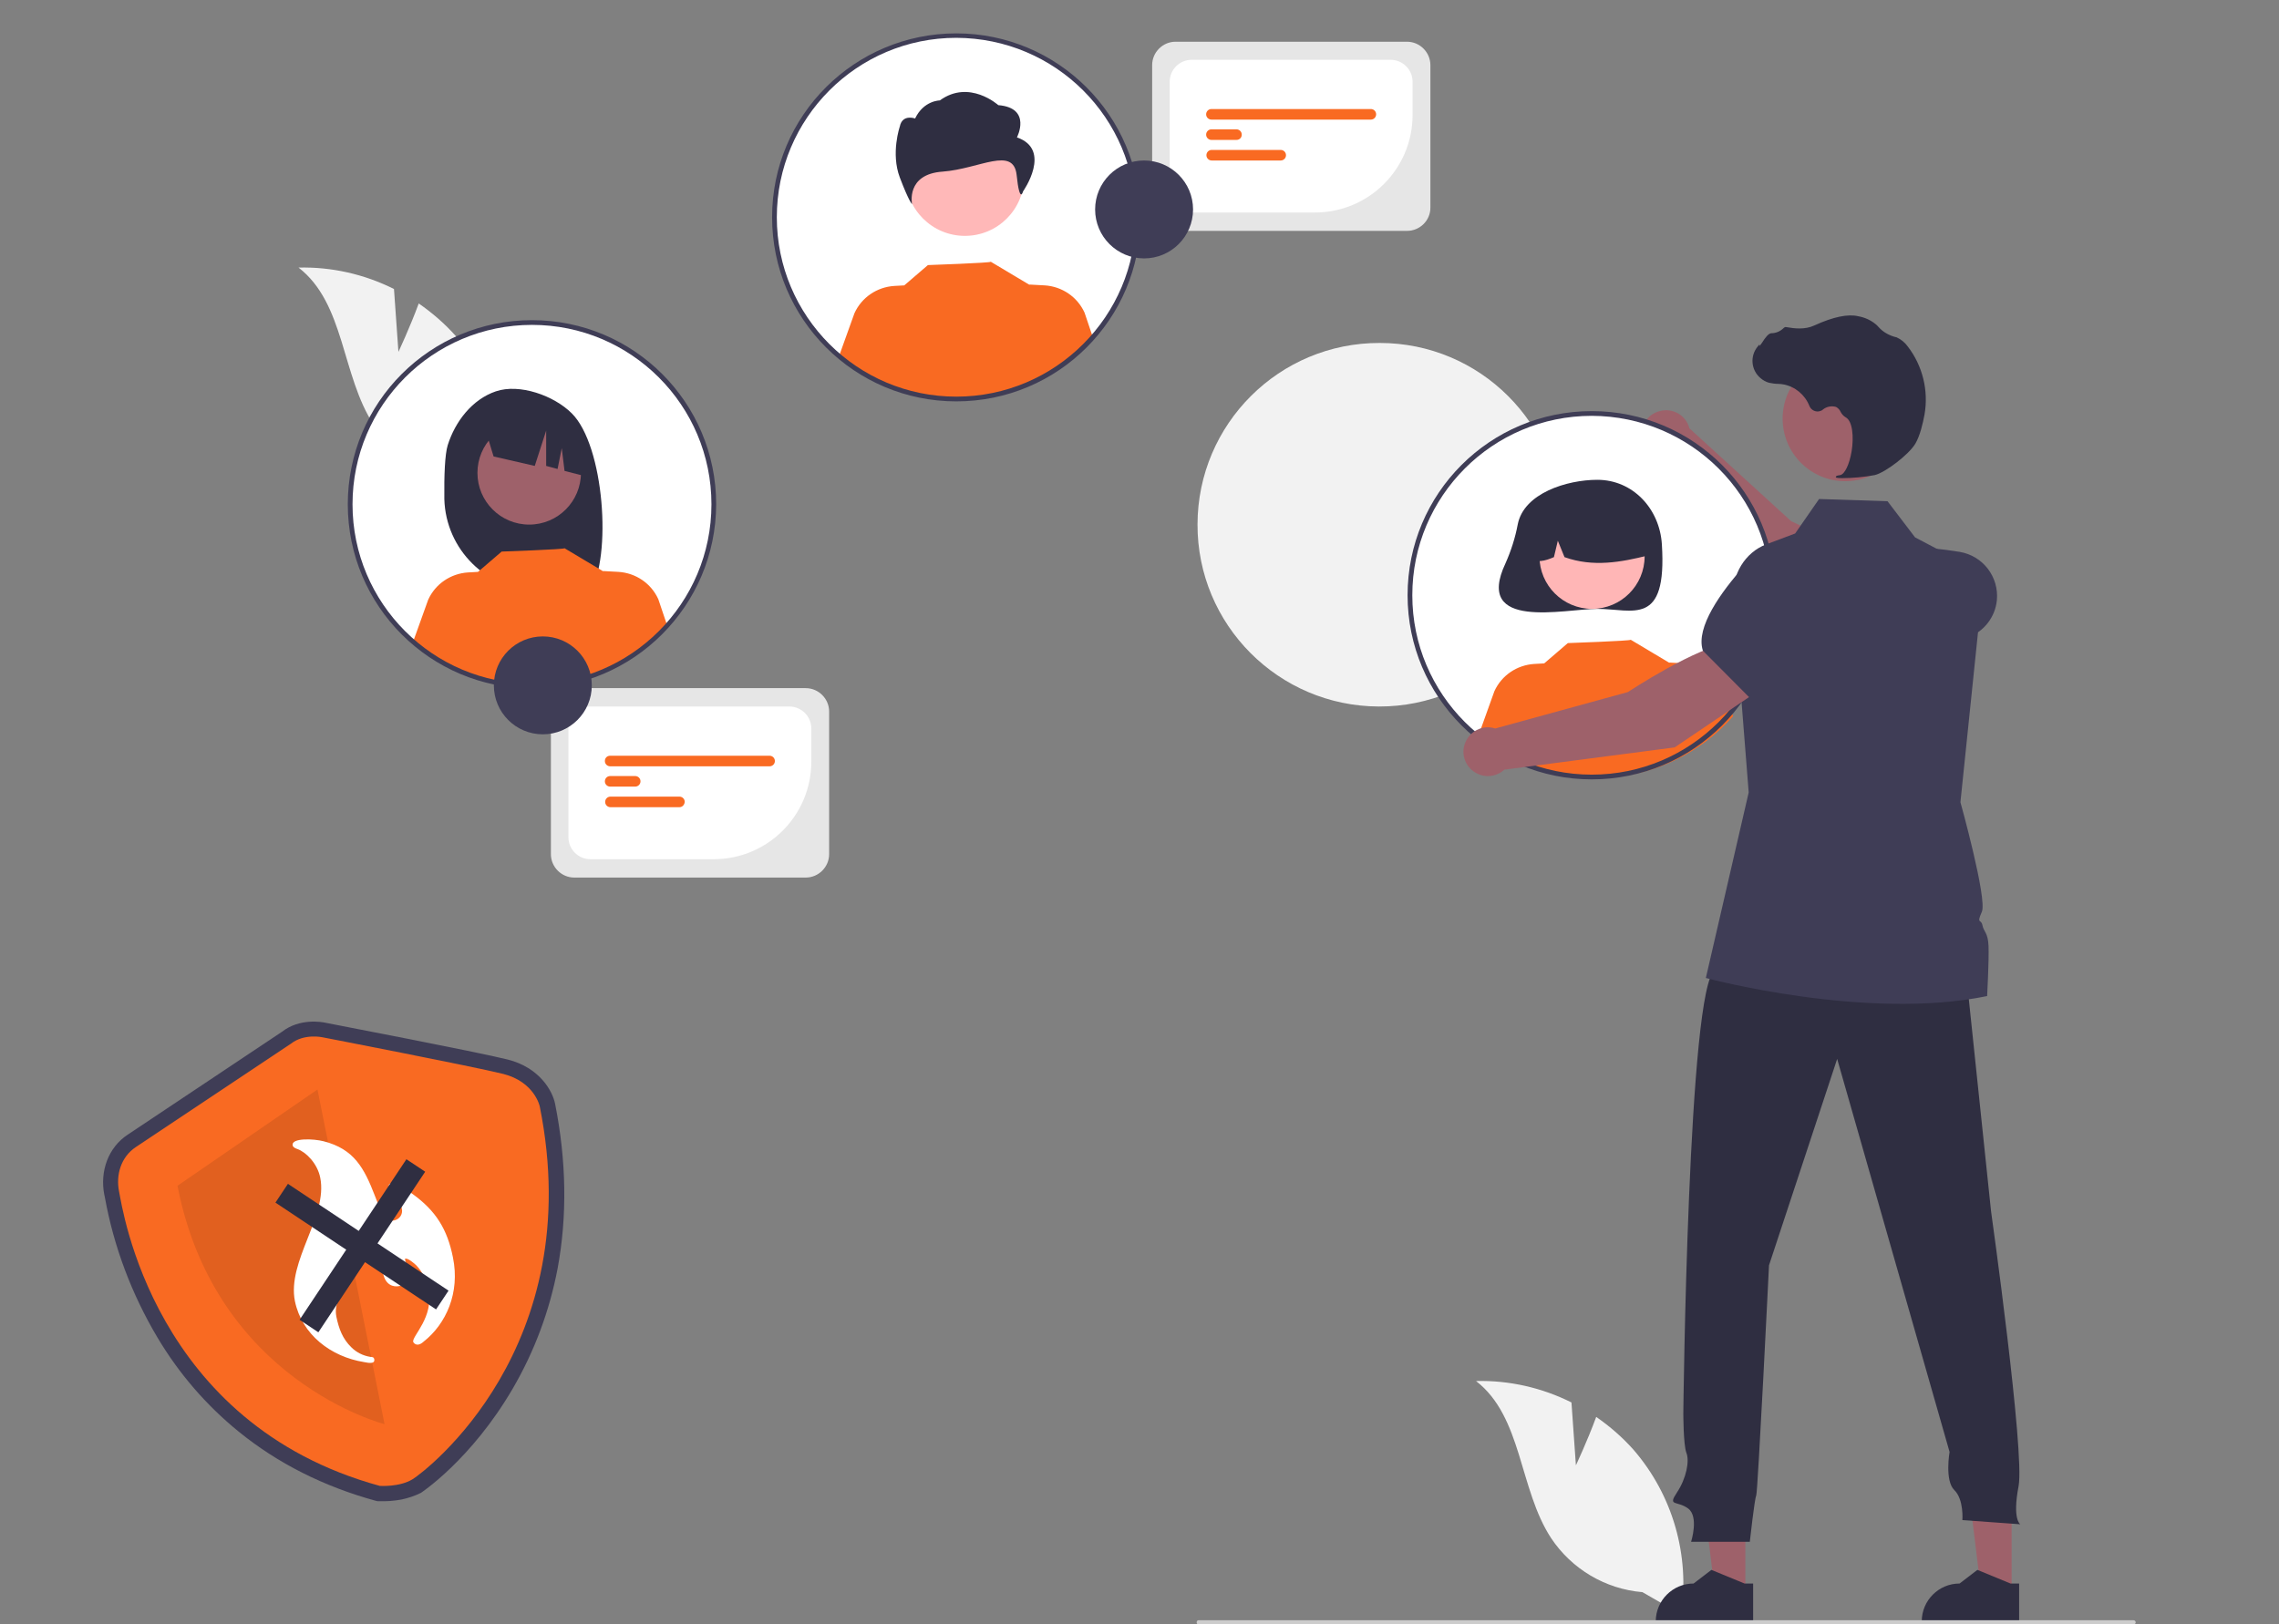 <?xml version="1.0" encoding="UTF-8"?>
<!-- Generator: Adobe Illustrator 21.1.0, SVG Export Plug-In . SVG Version: 6.00 Build 0)  -->
<svg xmlns="http://www.w3.org/2000/svg" xmlns:xlink="http://www.w3.org/1999/xlink" version="1.1" id="Capa_1" x="0px" y="0px" viewBox="0 0 819.1 584" style="enable-background:new 0 0 819.1 584;" xml:space="preserve">
<rect x="0" y="0" width="819.1" height="584" fill="#808080" stroke="none"/>
<style type="text/css">
	.st0{fill:#3F3D56;}
	.st1{fill:#F96A22;}
	.st2{opacity:0.1;enable-background:new    ;}
	.st3{fill:#FFFFFF;}
	.st4{fill:#2F2E41;}
	.st5{fill:#F2F2F2;}
	.st6{fill:#9E616A;}
	.st7{fill:#FFB6B6;}
	.st8{fill:#CCCCCC;}
	.st9{fill:#FFB8B8;}
	.st10{fill:#E6E6E6;}
</style>
<g>
	<path class="st0" d="M144.3,539.1c-2.7,0.5-5.4,0.7-8.1,0.6l-0.5,0l-0.5-0.1c-18.7-5.1-35.4-13.5-49.4-24.9   c-11.7-9.5-21.6-21-29.3-34c-9.2-15.5-15.6-32.5-18.8-50.2c-0.1-0.4-0.1-0.7-0.2-0.9c-1.7-8.6,1.5-17.1,8.3-21.6   c5.2-3.5,52.2-34.8,55.6-37.1c6.3-4.9,14.3-3.5,15.6-3.2c2.9,0.6,54.2,10.4,65.4,13.2c11.6,2.9,16.2,11.4,17.1,15.9   c4.1,20.6,4.4,40.5,0.9,59.3c-2.9,15.2-8.3,29.7-16.1,43.1c-15,25.7-32.9,37.4-33,37.5C149.1,537.8,146.7,538.6,144.3,539.1z    M137.5,528.7c1.8,0,5.7-0.2,8.1-1.6c3-1.8,17.5-13.5,29.3-33.6c16.2-27.8,20.9-59.6,13.9-94.5c-0.2-0.7-1.7-5.6-9-7.5   c-11-2.8-64.3-13-64.8-13.1l-0.1,0c-1.1-0.2-4.6-0.5-6.6,1.2l-0.4,0.3c-0.5,0.3-50.4,33.6-55.7,37.2c-3.7,2.5-4.3,7-3.6,10.3   c0,0.2,0.1,0.6,0.2,1.1C52.8,452.4,70.2,510,137.5,528.7z"></path>
	<path class="st1" d="M104.6,375.2c0,0-50.4,33.6-55.8,37.2c-5.4,3.6-7.2,10.1-6,16s12.2,83.5,93.7,105.8c0,0,7.1,0.5,11.8-2.4   s63.1-47.3,45.7-134c0,0-1.8-8.8-13.1-11.7c-11.3-2.8-65.1-13.2-65.1-13.2S109.3,371.5,104.6,375.2z"></path>
	<path class="st2" d="M114.1,391.7L138.2,512c0,0-60.8-15.5-74.4-85.7L114.1,391.7z"></path>
</g>
<path class="st3" d="M130.9,489.7c1.5,0.3,4,0.8,3.6-1.1c-0.2-0.8-0.8-0.7-1.5-0.8c-2.5-0.4-4.9-1.6-6.7-3.4  c-3.2-3.1-4.5-6.7-5.4-11c-1.9-9.6,11-14.1,9.1-23.7c-0.7-3.7-3.3-4.3-3.5-5.3c-0.1-0.7,0.1-0.7,0.7-0.8c2.4-0.5,6.5,2.8,8,4.6  c0.8,0.9,1.3,2,1.4,3.2c0.4,2.1,0.6,4.3,1.1,6.4c1.6,8.1,10.8,4,10,0.1c-0.4-1.8-1.8-3.3-2.1-5c0-0.2-0.1-0.4,0.1-0.4  c1-0.2,3.3,1.8,3.9,2.4c2.3,2.3,3.8,5.7,4.4,8.9c2,9.7-5.9,16.5-5.5,18.6c0.1,0.3,1.3,2.2,3.8-0.1c8-6.3,13.1-17.5,10.5-30.2  c-2-10.1-6.1-16.8-14.6-22.9c-1.4-1-5.9-4.1-7.8-3.7c-2.5,0.5,3.3,5.2,4,8.9c0.5,1.9-0.6,3.8-2.5,4.3c-0.1,0-0.3,0.1-0.4,0.1  c-3.5,0.7-5.9-6.8-6.8-9c-3.8-9.8-7.4-16.7-18.4-19.5c-3.4-0.9-11.7-1.3-11.1,1.5c0.1,0.7,1.1,1.1,1.7,1.3c3.1,1.1,7.2,5.2,8.2,10.3  c2.8,13.8-12,30-9.1,44.4C108.5,479.8,118.9,487.8,130.9,489.7L130.9,489.7z"></path>
<rect x="95.4" y="443.9" transform="matrix(0.554 -0.833 0.833 0.554 -314.946 308.039)" class="st4" width="69.3" height="8.1"></rect>
<rect x="95.4" y="443.9" transform="matrix(0.833 0.554 -0.554 0.833 269.936 2.993)" class="st4" width="69.3" height="8.1"></rect>
<path class="st5" d="M561.1,188.8c-0.1,36.1-29.4,65.3-65.5,65.2c-36.1-0.1-65.3-29.4-65.2-65.5s29.4-65.3,65.5-65.2l0,0  c36,0,65.2,29.1,65.2,65.1C561.1,188.6,561.1,188.7,561.1,188.8z"></path>
<path class="st6" d="M669.9,226.9l9.2-17.5c-8.2-9.9-35.3-22-35.3-22L607.2,154c-1.2-4.7-6-7.5-10.7-6.2c-4.7,1.2-7.5,6-6.2,10.7  c0.8,3,3.2,5.4,6.2,6.2l39.5,47.4L669.9,226.9z"></path>
<path class="st0" d="M665.4,225.7l13,4.1c9.4,3,19.6,2.8,28.9-0.6l0,0c5.7-2.1,9.8-7.3,10.4-13.4l0,0c0.8-8.4-5-16-13.4-17.4  c-12.2-2-27.8-3-33.4,3.7l-0.1,0.1L665.4,225.7z"></path>
<circle class="st3" cx="572.1" cy="214.1" r="65.3"></circle>
<path class="st4" d="M545.5,188.5c-0.9,4.8-2.4,9.5-4.4,14c-11.5,24.4,21.3,16.4,33,16.4c12.8,0,25.1,6.7,23.2-23.2  c-0.8-12.8-10.4-23.2-23.2-23.2C563.2,172.5,547.7,177.3,545.5,188.5z"></path>
<circle class="st7" cx="572.2" cy="200" r="18.9"></circle>
<path class="st4" d="M559.4,180.8c10.2-6.2,23.5-3,29.7,7.2c2.1,3.5,3.2,7.6,3.2,11.7c-9.6,2.4-19.7,4.3-30,0.6l-2.4-5.9l-1.4,5.9  c-3.1,1.3-6.3,2.4-9.4,0C548.8,192.4,552.7,185,559.4,180.8z"></path>
<path class="st1" d="M622.9,257.5c-23.6,26.8-64.3,29.7-91.4,6.6l5.6-15.6c2.6-5.7,8.1-9.4,14.3-9.8l3.6-0.2l8.5-7.3  c0,0,22.9-0.8,22.6-1.2l13.9,8.3l0-0.1l5.5,0.3c6.2,0.4,11.7,4.1,14.3,9.8L622.9,257.5z"></path>
<path class="st5" d="M566.4,526.8l-1.6-22.6c-10.6-5.3-22.4-8-34.3-7.7c16.7,12.9,15.4,38.8,27,56.5c7.4,11.1,19.5,18.3,32.8,19.4  l13.9,8c3.2-21.3-3-42.9-17.1-59.2c-4-4.5-8.5-8.4-13.4-11.8C570.5,518.1,566.4,526.8,566.4,526.8z"></path>
<path class="st5" d="M143.2,126.5l-1.6-22.6c-10.6-5.3-22.4-8-34.3-7.7c16.7,12.9,15.4,38.8,27,56.5c7.4,11.1,19.5,18.3,32.8,19.4  l13.9,8c3.2-21.3-3-42.9-17.1-59.2c-4-4.5-8.5-8.4-13.4-11.8C147.3,117.8,143.2,126.5,143.2,126.5z"></path>
<polygon class="st6" points="627.3,572.7 616.4,572.7 611.3,530.9 627.3,530.9 "></polygon>
<path class="st4" d="M630.1,583.3l-35,0v-0.4c0-7.5,6.1-13.6,13.6-13.6h0l6.4-4.9l11.9,4.9l3.1,0L630.1,583.3z"></path>
<polygon class="st6" points="723,572.7 712.1,572.7 707,530.9 723,530.9 "></polygon>
<path class="st4" d="M725.7,583.3l-35,0v-0.4c0-7.5,6.1-13.6,13.6-13.6h0l6.4-4.9l11.9,4.9l3.1,0L725.7,583.3z"></path>
<path class="st4" d="M706.5,348.6l9.1,86.8c0,0,12.2,86.9,9.9,98.9s0.6,13.7,0.6,13.7l-20.8-1.5c0,0,0.6-7.4-2.9-10.8  s-1.7-13.7-1.7-13.7l-40.4-141.3l-24.5,74.2c0,0-4,81.6-4.6,82.8s-2.3,16.6-2.3,16.6h-21.1c0,0,2.9-9.1-1.1-12s-7.4-0.6-4-5.7  c3.4-5.1,4.6-11.4,3.4-14.3c-1.1-2.9-1.1-14.3-1.1-14.3s1.7-154.1,11.4-159.2S706.5,348.6,706.5,348.6z"></path>
<circle class="st6" cx="663.2" cy="150.5" r="22.5"></circle>
<path class="st0" d="M714.2,358.1c-43.5,9-101.1-6.5-101.1-6.5l15.4-66.7l-5.5-69.8c-0.7-8.5,4.2-16.5,11.8-19.4l10.4-3.9l8.6-12.4  l24.6,0.8l9.9,13l7.8,4.1l16.9,8.9l0.1,0v0l-5.3,51.3l-3.2,30.9c0,0,9.7,34.8,7.7,39.4c-2,4.6-0.3,2.4,0.2,4.8  c0.5,2.5,2,2.6,2.2,7.5C714.9,345.3,714.2,358.1,714.2,358.1z"></path>
<path class="st8" d="M766.8,584h-336c-0.4,0-0.8-0.3-0.7-0.8c0-0.4,0.3-0.7,0.7-0.7h336c0.4,0,0.8,0.3,0.8,0.8  C767.6,583.7,767.2,584,766.8,584z"></path>
<path class="st4" d="M662.1,171.9c3.9,0,7.9-0.4,11.7-1.1c3.8-0.9,12.3-7.4,14.6-11.3l0,0c1.7-2.9,2.7-7.3,3.3-10.5  c1.5-8.6-0.7-17.5-6-24.4c-1-1.4-2.4-2.6-4-3.3c-0.1-0.1-0.3-0.1-0.4-0.1c-2.3-0.6-4.5-1.8-6.1-3.6c-0.3-0.4-0.7-0.7-1-1  c-1.8-1.5-4-2.5-6.3-2.9c-3.7-0.9-9,0.2-15.8,3.3c-3.4,1.6-7.2,1.1-10.1,0.6c-0.3-0.1-0.7,0.1-0.9,0.3c-1.2,1.2-2.8,1.9-4.5,1.9  c-1,0.1-2.1,1.5-3.3,3.4c-0.3,0.4-0.6,0.9-0.9,1.2l0-0.6l-0.6,0.7c-2.9,3.4-2.5,8.5,0.9,11.4c0.9,0.8,2,1.4,3.1,1.7  c1,0.2,2.1,0.4,3.2,0.4c0.7,0,1.3,0.1,2,0.2c4.2,0.8,7.7,3.7,9.3,7.7c0.6,1.6,2.5,2.5,4.1,1.8c0.3-0.1,0.5-0.2,0.7-0.4  c1.3-1.1,3.1-1.5,4.8-1c0.7,0.4,1.3,1,1.6,1.7c0.4,0.8,1,1.5,1.8,2c2.6,1.3,3,7.2,2.2,12.2c-0.8,4.8-2.5,8.3-4.1,8.6  c-1.3,0.2-1.4,0.3-1.5,0.5l-0.1,0.2l0.1,0.2C660.6,171.9,661.4,171.9,662.1,171.9z"></path>
<path class="st0" d="M572.1,280.2c-36.5,0-66.2-29.6-66.2-66.2s29.6-66.2,66.2-66.2s66.2,29.6,66.2,66.2l0,0  C638.3,250.6,608.7,280.2,572.1,280.2z M572.1,149.5c-35.6,0-64.5,28.9-64.5,64.5s28.9,64.5,64.5,64.5s64.5-28.9,64.5-64.5l0,0  C636.6,178.4,607.7,149.6,572.1,149.5z"></path>
<circle class="st3" cx="343.7" cy="78.2" r="65.3"></circle>
<circle class="st9" cx="346.8" cy="63.5" r="21.3"></circle>
<path id="f183d98d-beca-4def-af6d-fbe16b93cf6a-334" class="st4" d="M365.5,49.4c0,0,5.5-10.6-6.7-11.6c0,0-10.4-9.4-21-1.7  c0,0-5.8,0-8.9,6.5c0,0-4.6-1.7-5.5,2.9c0,0-3.3,9.6,0,18.3c3.3,8.7,4.4,9.6,4.4,9.6s-2.3-10.8,11-11.7c13.3-1,25.5-9.3,26.6,1.3  s2.3,5.8,2.3,5.8S378.3,53.8,365.5,49.4z"></path>
<path class="st1" d="M392.9,121.6c-23.6,26.8-64.3,29.7-91.4,6.6l5.6-15.6c2.6-5.7,8.1-9.4,14.3-9.8l3.6-0.2l8.5-7.3  c0,0,22.9-0.8,22.6-1.2l13.9,8.3l0-0.1l5.5,0.3c6.2,0.4,11.7,4.1,14.3,9.8L392.9,121.6z"></path>
<path class="st0" d="M343.7,144.3c-36.5,0-66.2-29.6-66.2-66.2S307.2,12,343.7,12s66.2,29.6,66.2,66.2l0,0  C409.9,114.7,380.3,144.3,343.7,144.3z M343.7,13.6c-35.6,0-64.5,28.9-64.5,64.5s28.9,64.5,64.5,64.5c35.6,0,64.5-28.9,64.5-64.5  l0,0C408.2,42.5,379.4,13.7,343.7,13.6z"></path>
<circle class="st3" cx="191.2" cy="181.3" r="65.3"></circle>
<path class="st4" d="M160.9,160.1c2.7-8.6,8.8-16.5,17.3-19.4c8.5-2.9,20.9,1.5,27.3,7.9c11.7,11.6,14.5,51.7,6.5,64.3  c-1.6-0.1-7.1-0.1-8.7-0.2l-2.3-7.6v7.5c-2.6-0.1-5.2-0.1-7.8-0.2c-18.2-0.2-33-14.8-33.5-33C159.6,170.9,159.9,163.4,160.9,160.1z"></path>
<circle class="st6" cx="190.2" cy="170" r="18.6"></circle>
<path class="st4" d="M174.2,153.6l21.4-10.7l0,0c8.9,4,15,12.6,15.8,22.3l0.5,6.4l-9-2.3l-1-8.2l-1.5,7.5l-4.1-1.1l0-12.7l-4.1,12.7  l-14.8-3.4L174.2,153.6z"></path>
<path class="st1" d="M239.7,224.6c-23.6,26.8-64.3,29.7-91.4,6.6l5.6-15.6c2.6-5.7,8.1-9.4,14.3-9.8l3.6-0.2l8.5-7.3  c0,0,22.9-0.8,22.6-1.2l13.9,8.3l0-0.1l5.5,0.3c6.2,0.4,11.7,4.1,14.3,9.8L239.7,224.6z"></path>
<path class="st0" d="M191.2,247.5c-36.5,0-66.2-29.6-66.2-66.2s29.6-66.2,66.2-66.2s66.2,29.6,66.2,66.2l0,0  C257.3,217.8,227.7,247.4,191.2,247.5z M191.2,116.8c-35.6,0-64.5,28.9-64.5,64.5s28.9,64.5,64.5,64.5s64.5-28.9,64.5-64.5l0,0  C255.7,145.7,226.8,116.8,191.2,116.8L191.2,116.8z"></path>
<path class="st6" d="M632.5,248l-9.9-17.2c-12.8,1.6-37.5,18-37.5,18l-47.7,13.1c-4.6-1.5-9.5,1.1-11,5.7c-1.5,4.6,1.1,9.5,5.7,11  c3,1,6.3,0.2,8.6-1.9l61.2-8L632.5,248z"></path>
<path class="st0" d="M629.1,251.1l22.1-18.6l3.2-14.9c1.3-6-1-12.2-5.8-16l0,0c-6.7-5.2-16.2-4.3-21.8,2  c-8.2,9.2-17.4,21.9-14.8,30.2l0,0.1L629.1,251.1z"></path>
<path class="st10" d="M289.6,315.5h-83.2c-4.6,0-8.4-3.8-8.4-8.4v-51.3c0-4.6,3.8-8.4,8.4-8.4h83.2c4.6,0,8.4,3.8,8.4,8.4v51.3  C298,311.7,294.2,315.5,289.6,315.5z"></path>
<path class="st3" d="M256.5,308.9h-44.3c-4.3,0-7.9-3.5-7.9-7.9v-39.1c0-4.3,3.5-7.9,7.9-7.9h71.5c4.3,0,7.9,3.5,7.9,7.9v11.9  C291.6,293.2,275.9,308.9,256.5,308.9z"></path>
<path class="st1" d="M276.6,275.5h-57.3c-1,0-1.9-0.8-1.9-1.9s0.8-1.9,1.9-1.9h57.3c1,0,1.9,0.8,1.9,1.9S277.6,275.5,276.6,275.5  L276.6,275.5z"></path>
<path class="st1" d="M228.3,282.8h-9c-1,0-1.9-0.8-1.9-1.9c0-1,0.8-1.9,1.9-1.9h9c1,0,1.9,0.8,1.9,1.9  C230.2,282,229.3,282.8,228.3,282.8C228.3,282.8,228.3,282.8,228.3,282.8z"></path>
<path class="st1" d="M244.2,290.2h-24.8c-1,0-1.9-0.8-1.9-1.9c0-1,0.8-1.9,1.9-1.9h24.8c1,0,1.9,0.8,1.9,1.9  C246,289.4,245.2,290.2,244.2,290.2L244.2,290.2z"></path>
<circle class="st0" cx="195.1" cy="246.4" r="17.6"></circle>
<path class="st10" d="M505.7,83h-83.2c-4.6,0-8.4-3.8-8.4-8.4V23.4c0-4.6,3.8-8.4,8.4-8.4h83.2c4.6,0,8.4,3.8,8.4,8.4v51.3  C514.1,79.3,510.3,83,505.7,83z"></path>
<path class="st3" d="M472.6,76.4h-44.3c-4.3,0-7.9-3.5-7.9-7.9V29.4c0-4.3,3.5-7.9,7.9-7.9h71.5c4.3,0,7.9,3.5,7.9,7.9v11.9  C507.7,60.7,492,76.4,472.6,76.4z"></path>
<path class="st1" d="M492.7,43h-57.3c-1,0-1.9-0.8-1.9-1.9c0-1,0.8-1.9,1.9-1.9c0,0,0,0,0,0h57.3c1,0,1.9,0.8,1.9,1.9  C494.6,42.1,493.8,43,492.7,43C492.7,43,492.7,43,492.7,43L492.7,43z"></path>
<path class="st1" d="M444.4,50.3h-9c-1,0-1.9-0.8-1.9-1.9c0-1,0.8-1.9,1.9-1.9c0,0,0,0,0,0h9c1,0,1.9,0.8,1.9,1.9  C446.3,49.5,445.5,50.3,444.4,50.3C444.4,50.3,444.4,50.3,444.4,50.3L444.4,50.3z"></path>
<path class="st1" d="M460.3,57.7h-24.8c-1,0-1.9-0.8-1.9-1.9c0-1,0.8-1.9,1.9-1.9h24.8c1,0,1.9,0.8,1.9,1.9  C462.2,56.9,461.3,57.7,460.3,57.7L460.3,57.7z"></path>
<circle class="st0" cx="411.2" cy="75.3" r="17.6"></circle>
</svg>
